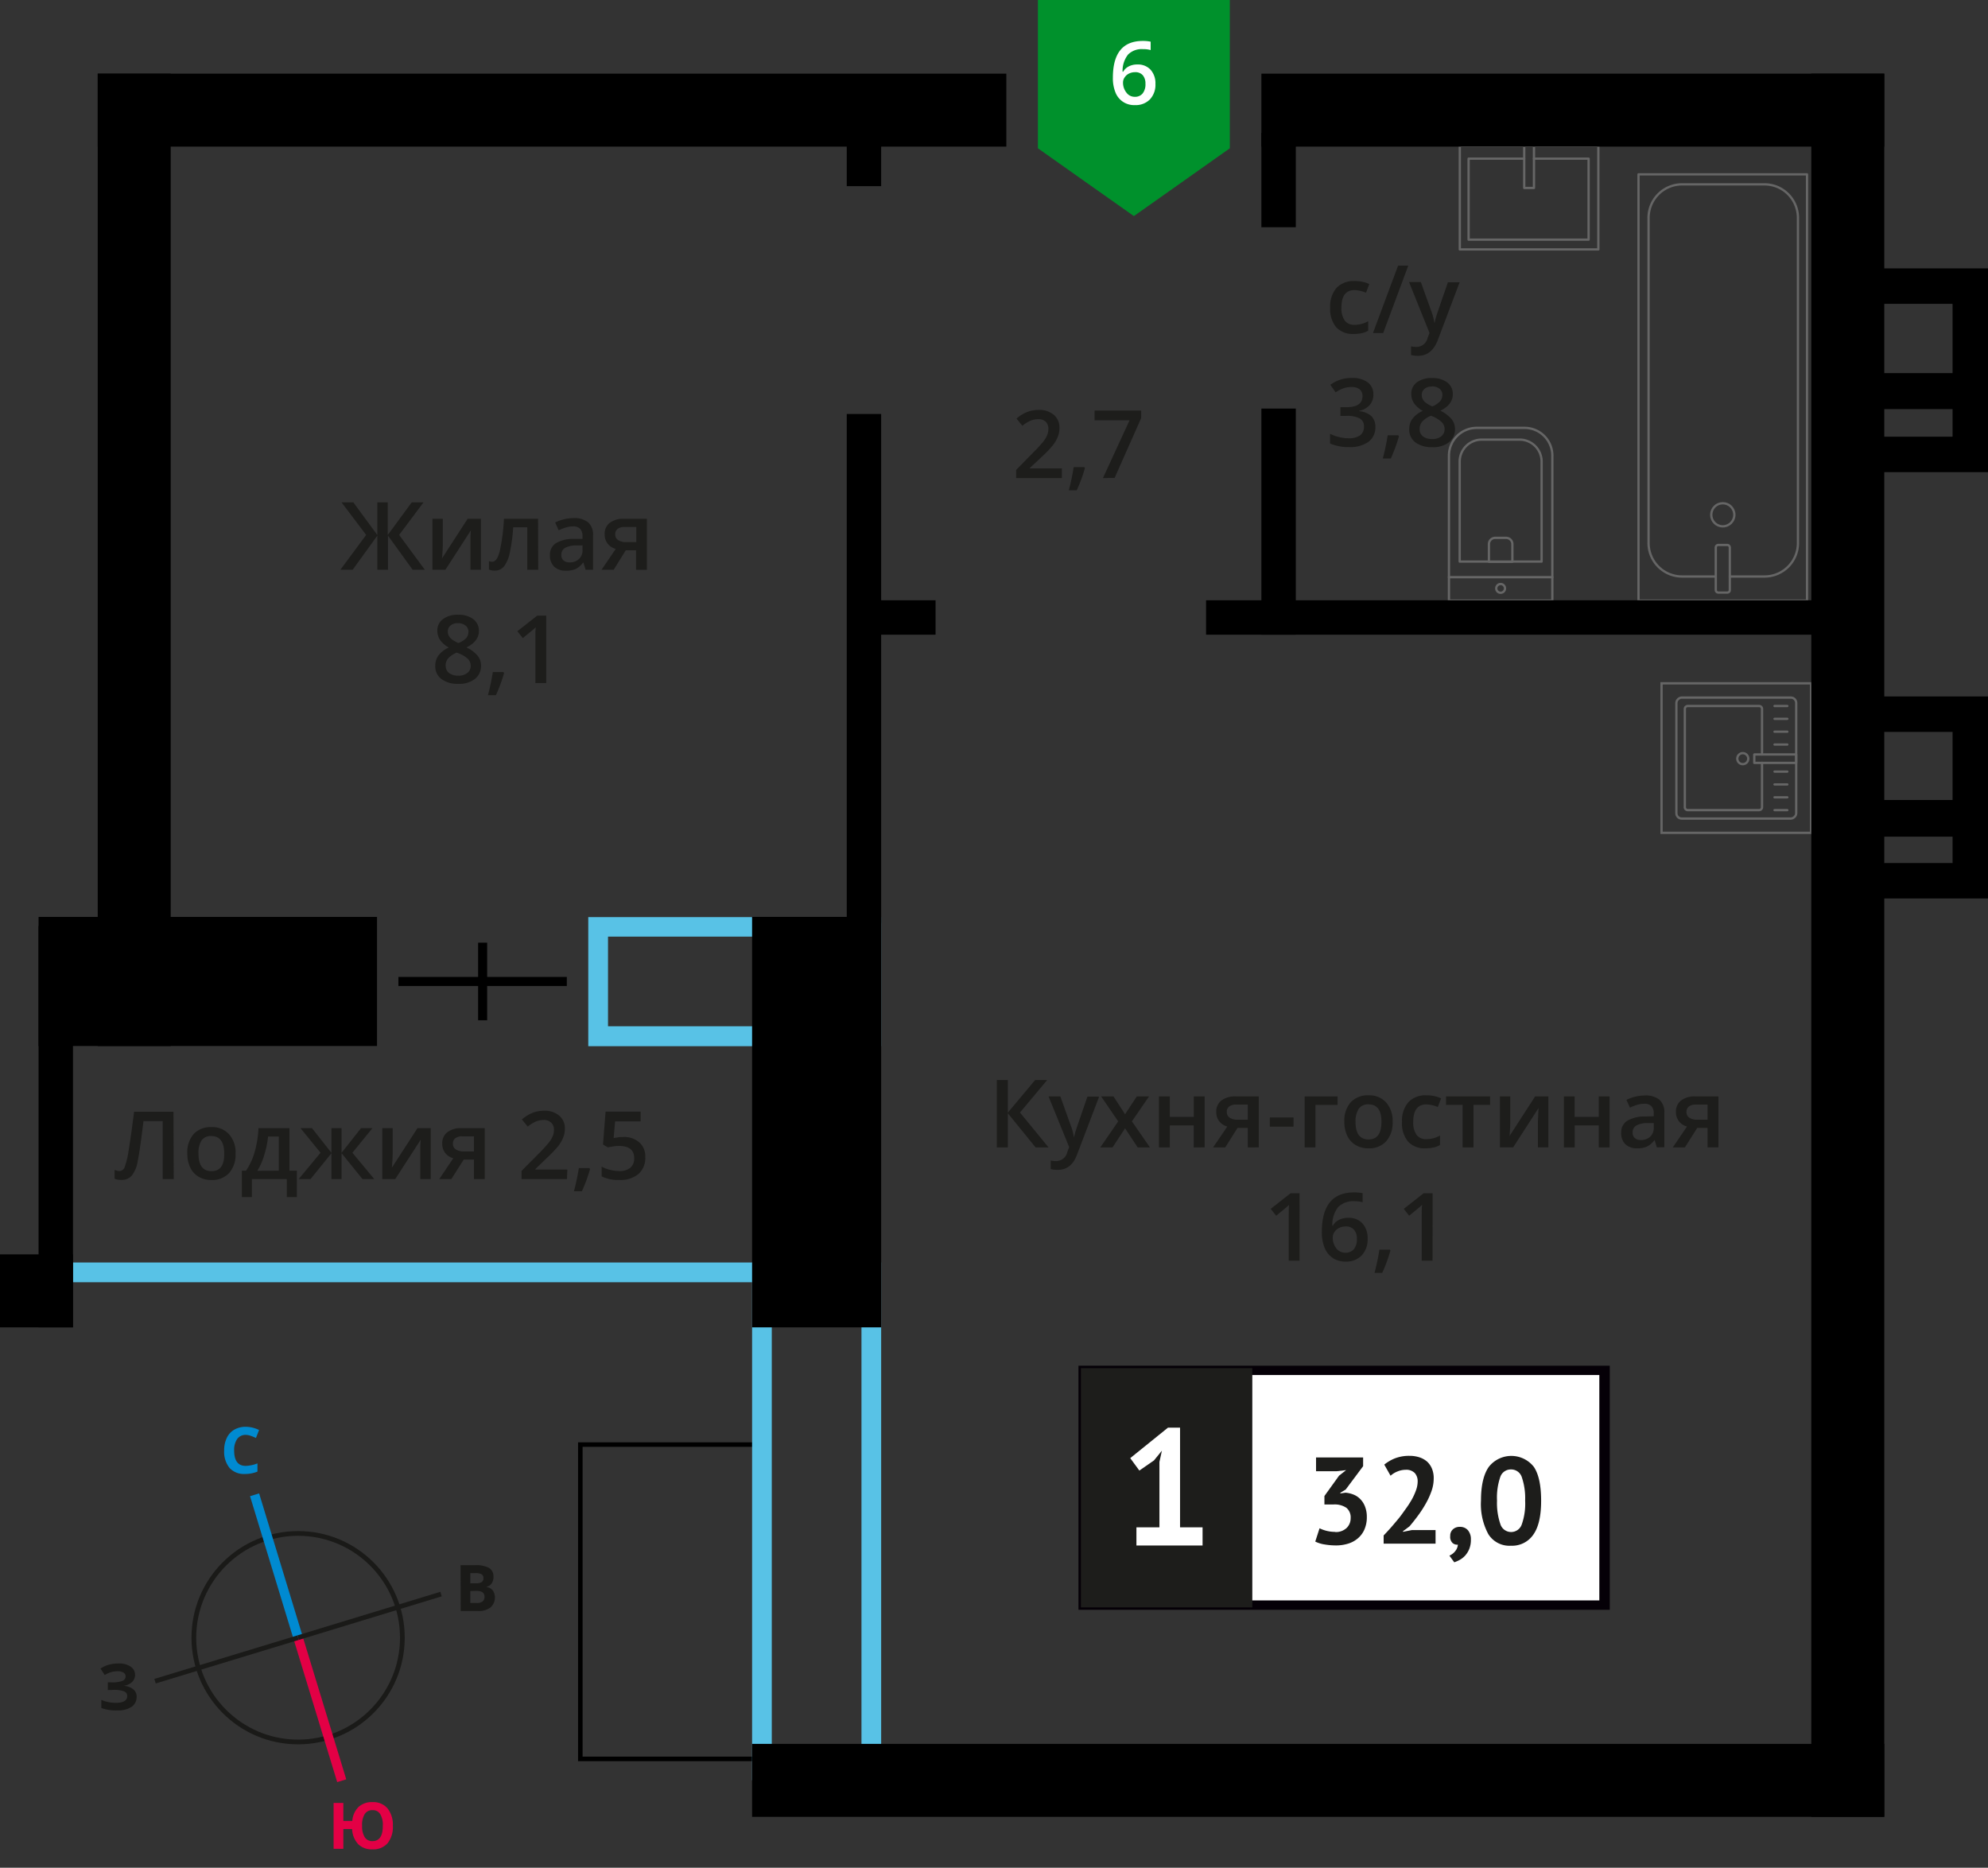 <svg xmlns="http://www.w3.org/2000/svg" width="407.86" height="383.17" viewBox="0 0 407.86 383.17">
  <rect x="0" y="0" width="407.86" height="383.17" fill="#333333" stroke="none"/>
  <defs>
    <style>
      .cls-1, .cls-15, .cls-16, .cls-17, .cls-2, .cls-3, .cls-4, .cls-9 {
        fill: none;
      }

      .cls-1, .cls-4 {
        stroke: #1a1a18;
      }

      .cls-1 {
        stroke-miterlimit: 22.93;
        stroke-width: 0.97px;
      }

      .cls-2 {
        stroke: #008ad1;
        stroke-width: 1.95px;
      }

      .cls-14, .cls-2, .cls-3, .cls-4 {
        stroke-miterlimit: 22.93;
      }

      .cls-3 {
        stroke: #e30045;
        stroke-width: 1.94px;
      }

      .cls-4 {
        stroke-width: 0.97px;
      }

      .cls-5 {
        isolation: isolate;
      }

      .cls-6 {
        fill: #008ad1;
      }

      .cls-7 {
        fill: #e30045;
      }

      .cls-8 {
        fill: #1a1a18;
      }

      .cls-9 {
        stroke: #666;
        stroke-linecap: round;
        stroke-linejoin: round;
        stroke-width: 0.47px;
      }

      .cls-10 {
        fill: #666;
      }

      .cls-11, .cls-14 {
        fill: #1d1d1b;
      }

      .cls-12 {
        fill: #fff;
      }

      .cls-13 {
        fill: #050007;
      }

      .cls-14 {
        stroke: #1d1d1b;
      }

      .cls-14, .cls-17 {
        stroke-width: 0.93px;
      }

      .cls-15, .cls-17 {
        stroke: #000;
      }

      .cls-15, .cls-16, .cls-17 {
        stroke-miterlimit: 10;
      }

      .cls-15 {
        stroke-width: 1.86px;
      }

      .cls-16 {
        stroke: #58c2e6;
        stroke-width: 4.05px;
      }

      .cls-18 {
        fill: #58c2e6;
      }

      .cls-19 {
        fill: #00912c;
        fill-rule: evenodd;
      }
    </style>
  </defs>
  <g id="text">
    <g>
      <circle class="cls-1" cx="61.16" cy="335.98" r="21.39"/>
      <line class="cls-2" x1="52.23" y1="306.66" x2="61.16" y2="335.99"/>
      <line class="cls-3" x1="70.11" y1="365.32" x2="61.16" y2="335.99"/>
      <line class="cls-4" x1="31.81" y1="344.9" x2="61.16" y2="335.97"/>
      <line class="cls-4" x1="90.48" y1="327.03" x2="61.16" y2="335.97"/>
      <g class="cls-5">
        <path class="cls-6" d="M50.4,294.37a2.08,2.08,0,0,0-1.75.86,3.94,3.94,0,0,0-.61,2.36c0,2.1.8,3.14,2.38,3.14a7.29,7.29,0,0,0,2.4-.51v1.68a6.66,6.66,0,0,1-2.58.49,4,4,0,0,1-3.15-1.24,5.26,5.26,0,0,1-1.1-3.57,5.79,5.79,0,0,1,.53-2.57,3.83,3.83,0,0,1,1.53-1.7,4.62,4.62,0,0,1,2.34-.6,6.38,6.38,0,0,1,2.76.66L52.51,295c-.35-.16-.71-.31-1.06-.43A3.07,3.07,0,0,0,50.4,294.37Z"/>
      </g>
      <g class="cls-5">
        <path class="cls-7" d="M80.6,374.54a5.38,5.38,0,0,1-1.07,3.59,3.88,3.88,0,0,1-3.11,1.27,3.92,3.92,0,0,1-2.93-1.06,4.8,4.8,0,0,1-1.25-3.11h-1.8v4.06h-2l0-9.41h2v3.69h1.84a4.46,4.46,0,0,1,1.27-2.86,4,4,0,0,1,2.86-1A3.83,3.83,0,0,1,79.51,371,5.38,5.38,0,0,1,80.6,374.54Zm-6.31,0a4.24,4.24,0,0,0,.54,2.37,1.79,1.79,0,0,0,1.58.8q2.15,0,2.13-3.18a4.24,4.24,0,0,0-.54-2.37,1.73,1.73,0,0,0-1.58-.8,1.79,1.79,0,0,0-1.6.81A4.18,4.18,0,0,0,74.29,374.56Z"/>
      </g>
      <g class="cls-5">
        <path class="cls-8" d="M94.49,321.1h2.93a5.76,5.76,0,0,1,2.91.56,2,2,0,0,1,.91,1.81,2.31,2.31,0,0,1-.39,1.39,1.55,1.55,0,0,1-1,.65v.07a2.05,2.05,0,0,1,1.29.74,2.72,2.72,0,0,1-.52,3.46,4,4,0,0,1-2.52.73H94.52Zm2,3.72h1.16a2.16,2.16,0,0,0,1.17-.25.91.91,0,0,0,.36-.84.83.83,0,0,0-.39-.77,2.57,2.57,0,0,0-1.26-.23H96.49Zm0,1.59v2.45h1.31a2,2,0,0,0,1.21-.32,1.18,1.18,0,0,0,.39-1q0-1.17-1.68-1.17Z"/>
      </g>
      <g class="cls-5">
        <path class="cls-8" d="M27.71,343.59a2,2,0,0,1-.64,1.5,3.18,3.18,0,0,1-1.74.76v0a3.5,3.5,0,0,1,2,.71,1.87,1.87,0,0,1,.7,1.52,2.43,2.43,0,0,1-1,2.06,5,5,0,0,1-2.91.76,8.78,8.78,0,0,1-3.33-.5v-1.67a6.24,6.24,0,0,0,1.42.45,7.64,7.64,0,0,0,1.52.16c1.59,0,2.38-.47,2.37-1.39a1,1,0,0,0-.76-1A6,6,0,0,0,23,346.7h-.88v-1.56h.8a5.8,5.8,0,0,0,2.17-.29,1,1,0,0,0,.68-.94.88.88,0,0,0-.43-.77,2.38,2.38,0,0,0-1.29-.28,4.84,4.84,0,0,0-2.56.78l-.87-1.33a5.9,5.9,0,0,1,1.71-.79,7.25,7.25,0,0,1,2-.25,4.11,4.11,0,0,1,2.45.63A2,2,0,0,1,27.71,343.59Z"/>
      </g>
    </g>
  </g>
  <g id="Layer_7" data-name="Layer 7">
    <g>
      <g>
        <rect class="cls-9" x="336.17" y="35.76" width="34.57" height="87.45" transform="translate(706.9 158.98) rotate(-180)"/>
        <rect class="cls-9" x="352.01" y="111.79" width="2.88" height="9.77" rx="0.49" transform="translate(706.9 233.36) rotate(-180)"/>
        <path class="cls-9" d="M354.89,118.27H362a6.86,6.86,0,0,0,6.87-6.86V44.69A6.87,6.87,0,0,0,362,37.82H345.09a6.88,6.88,0,0,0-6.87,6.87v66.72a6.87,6.87,0,0,0,6.87,6.86H352"/>
        <circle class="cls-9" cx="353.45" cy="105.61" r="2.37"/>
      </g>
      <g>
        <path class="cls-9" d="M290.16,94.89H319.9a5.69,5.69,0,0,1,5.69,5.69v9.83a5.69,5.69,0,0,1-5.69,5.69H290.16a0,0,0,0,1,0,0V94.89A0,0,0,0,1,290.16,94.89Z" transform="translate(202.38 413.37) rotate(-90)"/>
        <path class="cls-9" d="M295.36,94.29h20.51a4.51,4.51,0,0,1,4.51,4.51v7.79a4.51,4.51,0,0,1-4.51,4.51H295.36a0,0,0,0,1,0,0V94.29a0,0,0,0,1,0,0Z" transform="translate(205.18 410.57) rotate(-90)"/>
        <path class="cls-9" d="M305.42,110.35H309a1.29,1.29,0,0,1,1.29,1.29v2.23a1.29,1.29,0,0,1-1.29,1.29h-3.62a0,0,0,0,1,0,0v-4.8A0,0,0,0,1,305.42,110.35Z" transform="matrix(0, -1, 1, 0, 195.12, 420.63)"/>
        <circle class="cls-9" cx="307.87" cy="120.71" r="0.9"/>
        <line class="cls-9" x1="318.48" y1="118.41" x2="297.26" y2="118.41"/>
      </g>
      <g>
        <rect class="cls-9" x="303.1" y="26.35" width="21.22" height="28.43" transform="translate(354.27 -273.15) rotate(90)"/>
        <polyline class="cls-9" points="314.71 29.95 314.71 38.56 312.71 38.56 312.71 29.95"/>
        <polyline class="cls-9" points="314.71 32.55 325.92 32.55 325.92 49.17 301.3 49.17 301.3 32.55 312.71 32.55"/>
      </g>
      <g>
        <g>
          <rect class="cls-9" x="343.81" y="143.23" width="24.82" height="24.58" rx="1.09" transform="translate(511.74 -200.7) rotate(90)"/>
          <path class="cls-9" d="M361.5,156.5v9.11a.6.6,0,0,1-.6.59H346.26a.6.6,0,0,1-.6-.59V145.43a.59.59,0,0,1,.6-.59H360.9a.59.59,0,0,1,.6.59v9.34"/>
          <circle class="cls-9" cx="357.55" cy="155.64" r="1.13"/>
          <rect class="cls-9" x="363.35" y="151.34" width="1.73" height="8.6" transform="translate(519.85 -208.57) rotate(90)"/>
          <line class="cls-9" x1="366.69" y1="144.84" x2="364.06" y2="144.84"/>
          <line class="cls-9" x1="366.69" y1="147.47" x2="364.06" y2="147.47"/>
          <line class="cls-9" x1="366.69" y1="150.11" x2="364.06" y2="150.11"/>
          <line class="cls-9" x1="366.69" y1="152.74" x2="364.06" y2="152.74"/>
          <line class="cls-9" x1="366.69" y1="158.3" x2="364.06" y2="158.3"/>
          <line class="cls-9" x1="366.69" y1="160.93" x2="364.06" y2="160.93"/>
          <line class="cls-9" x1="366.69" y1="163.57" x2="364.06" y2="163.57"/>
          <line class="cls-9" x1="366.69" y1="166.2" x2="364.06" y2="166.2"/>
        </g>
        <path class="cls-10" d="M371.32,140.42v30.2h-30.2v-30.2h30.2m.47-.47H340.65v31.14h31.14V140Z"/>
      </g>
      <g>
        <path class="cls-11" d="M75.12,109.74l-5.05-6.68h2.42l4.92,6.7v-6.7h2.14v6.7l4.92-6.7h2.42l-5,6.68,5.27,7.15h-2.5l-5.06-7v7H77.41v-7l-5.06,7H69.83Z"/>
        <path class="cls-11" d="M90.85,106.43v5.36c0,.63-.06,1.54-.16,2.75l5.25-8.11h2.72v10.46H96.52v-5.27c0-.29,0-.76,0-1.41s.07-1.12.09-1.42l-5.23,8.1H88.72V106.43Z"/>
        <path class="cls-11" d="M110.42,116.89h-2.24v-8.72h-2.89a35.52,35.52,0,0,1-.71,5.26,6.9,6.9,0,0,1-1.17,2.76,2.33,2.33,0,0,1-1.88.87,3.1,3.1,0,0,1-1.22-.21v-1.74a1.93,1.93,0,0,0,.7.13c.64,0,1.15-.72,1.52-2.17a39.7,39.7,0,0,0,.86-6.64h7Z"/>
        <path class="cls-11" d="M120.14,116.89l-.44-1.46h-.08a4.21,4.21,0,0,1-1.52,1.3,4.83,4.83,0,0,1-2,.35,3.36,3.36,0,0,1-2.41-.83,3.15,3.15,0,0,1-.86-2.36,2.77,2.77,0,0,1,1.2-2.44,6.9,6.9,0,0,1,3.66-.9l1.81,0v-.56a2.12,2.12,0,0,0-.47-1.5,1.93,1.93,0,0,0-1.45-.5,5,5,0,0,0-1.55.24,10.89,10.89,0,0,0-1.41.56l-.72-1.59a7.75,7.75,0,0,1,1.86-.68,8.79,8.79,0,0,1,1.91-.23,4.52,4.52,0,0,1,3,.87,3.4,3.4,0,0,1,1,2.73v7Zm-3.31-1.51a2.73,2.73,0,0,0,1.94-.68,2.45,2.45,0,0,0,.74-1.9v-.9l-1.35,0a4.54,4.54,0,0,0-2.28.53,1.58,1.58,0,0,0-.71,1.43,1.37,1.37,0,0,0,.41,1.08A1.78,1.78,0,0,0,116.83,115.38Z"/>
        <path class="cls-11" d="M125.9,116.89h-2.49l2.92-4.29a2.94,2.94,0,0,1-2.27-3,2.79,2.79,0,0,1,1-2.32,4.57,4.57,0,0,1,2.9-.84h4.76v10.46h-2.23v-4h-2.11Zm.32-7.28a1.34,1.34,0,0,0,.61,1.2,2.93,2.93,0,0,0,1.64.4h2.07v-3.1h-2.42a2.22,2.22,0,0,0-1.4.39A1.33,1.33,0,0,0,126.22,109.61Z"/>
        <path class="cls-11" d="M94,126.12a4.84,4.84,0,0,1,3.11.91,2.91,2.91,0,0,1,1.14,2.41q0,2.13-2.55,3.39A6.4,6.4,0,0,1,98,134.54a3.22,3.22,0,0,1,.69,2,3.37,3.37,0,0,1-1.26,2.75,5.24,5.24,0,0,1-3.4,1,5.51,5.51,0,0,1-3.49-1,3.24,3.24,0,0,1-1.24-2.73,3.49,3.49,0,0,1,.65-2.08,5.48,5.48,0,0,1,2.12-1.64,5.27,5.27,0,0,1-1.81-1.59,3.48,3.48,0,0,1-.54-1.9A2.84,2.84,0,0,1,90.9,127,4.92,4.92,0,0,1,94,126.12Zm-2.56,10.42a1.83,1.83,0,0,0,.69,1.53,3,3,0,0,0,1.87.54,2.84,2.84,0,0,0,1.89-.56,1.84,1.84,0,0,0,.68-1.52,2,2,0,0,0-.62-1.4A5.86,5.86,0,0,0,94,134l-.28-.12A5,5,0,0,0,92,135,2.29,2.29,0,0,0,91.42,136.54Zm2.54-8.7a2.34,2.34,0,0,0-1.52.46,1.54,1.54,0,0,0-.58,1.27,1.79,1.79,0,0,0,.21.88,2.35,2.35,0,0,0,.6.71,7.92,7.92,0,0,0,1.35.76,4.55,4.55,0,0,0,1.6-1,2,2,0,0,0,.47-1.3,1.57,1.57,0,0,0-.58-1.27A2.42,2.42,0,0,0,94,127.84Z"/>
        <path class="cls-11" d="M103.41,138.09a30.63,30.63,0,0,1-1.67,4.53h-1.63a46.55,46.55,0,0,0,1-4.74h2.19Z"/>
        <path class="cls-11" d="M112.06,140.13h-2.22V131.2c0-1.06,0-1.91.07-2.53a6.72,6.72,0,0,1-.53.5l-2.12,1.74-1.12-1.41,4.07-3.2h1.85Z"/>
      </g>
      <g>
        <path class="cls-11" d="M35.64,241.89H33.38V230H29.44c-.49,4-.89,6.78-1.19,8.23a6.35,6.35,0,0,1-1.26,3,2.74,2.74,0,0,1-2.16.83,3.9,3.9,0,0,1-1.32-.23V240a2.58,2.58,0,0,0,1,.24,1.18,1.18,0,0,0,1.07-.82,17.76,17.76,0,0,0,.84-3.61q.47-2.81,1.09-7.73h8.08Z"/>
        <path class="cls-11" d="M48.33,236.65a5.71,5.71,0,0,1-1.32,4,4.72,4.72,0,0,1-3.66,1.43,5,5,0,0,1-2.59-.66,4.38,4.38,0,0,1-1.73-1.9,6.48,6.48,0,0,1-.6-2.87,5.7,5.7,0,0,1,1.3-4,4.74,4.74,0,0,1,3.68-1.42A4.58,4.58,0,0,1,47,232.71,5.59,5.59,0,0,1,48.33,236.65Zm-7.61,0q0,3.61,2.67,3.62T46,236.65q0-3.59-2.67-3.59a2.28,2.28,0,0,0-2,.93A4.8,4.8,0,0,0,40.72,236.65Z"/>
        <path class="cls-11" d="M60.91,245.59H58.84v-3.7H51.68v3.7H49.62v-5.42h.85a12.87,12.87,0,0,0,1.78-3.86,20.75,20.75,0,0,0,.78-4.87h6.35v8.73h1.53Zm-3.71-5.42v-7H55A19.46,19.46,0,0,1,54.2,237a13.34,13.34,0,0,1-1.4,3.19Z"/>
        <path class="cls-11" d="M68,236.51v-5.07h2.07v5.07l4-5.07h2.34l-4.11,5.05,4.48,5.4H74.37l-4.29-5.3v5.3H68v-5.3l-4.29,5.3H61.28l4.48-5.4-4.11-5.05H64Z"/>
        <path class="cls-11" d="M80.56,231.44v5.36c0,.62-.06,1.54-.16,2.75l5.25-8.11h2.72v10.45H86.23v-5.26c0-.29,0-.76,0-1.41s.07-1.12.09-1.42l-5.23,8.09H78.43V231.44Z"/>
        <path class="cls-11" d="M92.6,241.89H90.12L93,237.61a3.13,3.13,0,0,1-1.67-1.08,3.09,3.09,0,0,1-.6-1.94,2.78,2.78,0,0,1,1.06-2.32,4.52,4.52,0,0,1,2.89-.83h4.77v10.45H97.24v-4h-2.1Zm.32-7.28a1.37,1.37,0,0,0,.61,1.21,3,3,0,0,0,1.64.4h2.07v-3.1H94.83a2.23,2.23,0,0,0-1.41.39A1.31,1.31,0,0,0,92.92,234.61Z"/>
        <path class="cls-11" d="M116.32,241.89H107v-1.68l3.56-3.58a30.83,30.83,0,0,0,2.1-2.3,5.59,5.59,0,0,0,.75-1.27,3.38,3.38,0,0,0,.24-1.27,1.94,1.94,0,0,0-.57-1.48,2.13,2.13,0,0,0-1.55-.54,4.29,4.29,0,0,0-1.54.29,7.5,7.5,0,0,0-1.72,1.06l-1.2-1.46a7.78,7.78,0,0,1,2.24-1.38,6.62,6.62,0,0,1,2.32-.41,4.54,4.54,0,0,1,3.09,1,3.38,3.38,0,0,1,1.17,2.71,4.8,4.8,0,0,1-.34,1.77,7.14,7.14,0,0,1-1,1.74,22.94,22.94,0,0,1-2.31,2.42l-2.4,2.32v.1h6.56Z"/>
        <path class="cls-11" d="M121.05,239.86a32.73,32.73,0,0,1-1.67,4.53h-1.63a46.16,46.16,0,0,0,1-4.75h2.19Z"/>
        <path class="cls-11" d="M127.86,233.26a4.72,4.72,0,0,1,3.31,1.11,3.83,3.83,0,0,1,1.22,3,4.42,4.42,0,0,1-1.38,3.46,5.71,5.71,0,0,1-3.94,1.24,7.54,7.54,0,0,1-3.64-.74v-2a6.44,6.44,0,0,0,1.76.67,7.82,7.82,0,0,0,1.84.24,3.4,3.4,0,0,0,2.29-.67,2.46,2.46,0,0,0,.79-2c0-1.65-1.06-2.48-3.16-2.48a8.32,8.32,0,0,0-1.1.09,10.77,10.77,0,0,0-1.14.21l-1-.59.53-6.75h7.19v2H126.2l-.31,3.42.81-.13A7.43,7.43,0,0,1,127.86,233.26Z"/>
      </g>
      <g>
        <path class="cls-11" d="M217.85,98.08h-9.37V96.4L212,92.81a29.09,29.09,0,0,0,2.1-2.29,5.82,5.82,0,0,0,.75-1.27,3.39,3.39,0,0,0,.24-1.28,2,2,0,0,0-.56-1.47A2.18,2.18,0,0,0,213,86a4.09,4.09,0,0,0-1.54.29,7.47,7.47,0,0,0-1.71,1.06l-1.2-1.47a7.52,7.52,0,0,1,2.24-1.38,6.52,6.52,0,0,1,2.31-.4,4.58,4.58,0,0,1,3.1,1,3.42,3.42,0,0,1,1.16,2.71,4.62,4.62,0,0,1-.34,1.78,7,7,0,0,1-1,1.74,23.06,23.06,0,0,1-2.31,2.41L211.29,96v.09h6.56Z"/>
        <path class="cls-11" d="M222.58,96.05a31.47,31.47,0,0,1-1.67,4.53h-1.63a47.27,47.27,0,0,0,1-4.75h2.19Z"/>
        <path class="cls-11" d="M226.28,98.08l5.46-11.85h-7.18v-2h9.56v1.55l-5.44,12.26Z"/>
      </g>
      <g>
        <path class="cls-11" d="M277.74,68.51a4.61,4.61,0,0,1-3.61-1.38,5.82,5.82,0,0,1-1.23-4,5.84,5.84,0,0,1,1.29-4.06,4.81,4.81,0,0,1,3.73-1.41,7,7,0,0,1,3,.61l-.67,1.79a6.67,6.67,0,0,0-2.33-.55q-2.72,0-2.71,3.6a4.28,4.28,0,0,0,.68,2.65,2.36,2.36,0,0,0,2,.88,5.73,5.73,0,0,0,2.81-.74v1.94a4.55,4.55,0,0,1-1.28.5A7.64,7.64,0,0,1,277.74,68.51Z"/>
        <path class="cls-11" d="M288.92,54.5l-5.14,13.82h-2.1l5.15-13.82Z"/>
        <path class="cls-11" d="M289.08,57.86h2.42l2.13,5.93a11.54,11.54,0,0,1,.64,2.39h.08a10.89,10.89,0,0,1,.31-1.27q.22-.73,2.4-7h2.4L295,69.71Q293.77,73,290.92,73a6.74,6.74,0,0,1-1.43-.16V71.06a5.51,5.51,0,0,0,1.14.11,2.34,2.34,0,0,0,2.26-1.86l.39-1Z"/>
        <path class="cls-11" d="M281.76,80.92A3.18,3.18,0,0,1,281,83.1a3.81,3.81,0,0,1-2.16,1.18v.08a4.21,4.21,0,0,1,2.5,1,3,3,0,0,1,.83,2.2,3.65,3.65,0,0,1-1.41,3.08,6.49,6.49,0,0,1-4,1.08,9.2,9.2,0,0,1-3.88-.74V89a9,9,0,0,0,1.87.67,7.9,7.9,0,0,0,1.89.24,4,4,0,0,0,2.4-.6,2.15,2.15,0,0,0,.79-1.84,1.75,1.75,0,0,0-.88-1.63,5.54,5.54,0,0,0-2.76-.52H275V83.54h1.22c2.21,0,3.31-.76,3.31-2.28a1.69,1.69,0,0,0-.58-1.38,2.59,2.59,0,0,0-1.7-.48,5.41,5.41,0,0,0-1.51.22,7.1,7.1,0,0,0-1.72.87l-1.09-1.55a7.28,7.28,0,0,1,4.42-1.4,5.24,5.24,0,0,1,3.26.9A3,3,0,0,1,281.76,80.92Z"/>
        <path class="cls-11" d="M287,89.53a32.47,32.47,0,0,1-1.66,4.53h-1.64a46.16,46.16,0,0,0,1-4.75h2.19Z"/>
        <path class="cls-11" d="M293.81,77.56a4.9,4.9,0,0,1,3.11.9,2.93,2.93,0,0,1,1.14,2.42c0,1.42-.85,2.54-2.55,3.38A6.74,6.74,0,0,1,297.82,86a3.22,3.22,0,0,1,.69,2,3.37,3.37,0,0,1-1.26,2.74,5.19,5.19,0,0,1-3.4,1,5.57,5.57,0,0,1-3.49-1,3.27,3.27,0,0,1-1.24-2.74,3.46,3.46,0,0,1,.65-2.07,5.39,5.39,0,0,1,2.12-1.64,5.39,5.39,0,0,1-1.81-1.6,3.42,3.42,0,0,1-.54-1.89,2.87,2.87,0,0,1,1.19-2.4A5,5,0,0,1,293.81,77.56ZM291.25,88a1.84,1.84,0,0,0,.69,1.53,3,3,0,0,0,1.87.54,2.9,2.9,0,0,0,1.89-.56,1.87,1.87,0,0,0,.68-1.53,2,2,0,0,0-.62-1.4,6,6,0,0,0-1.89-1.17l-.28-.12a4.84,4.84,0,0,0-1.8,1.2A2.31,2.31,0,0,0,291.25,88Zm2.54-8.71a2.34,2.34,0,0,0-1.52.47,1.53,1.53,0,0,0-.58,1.27,1.82,1.82,0,0,0,.21.88,2.31,2.31,0,0,0,.6.7,7.2,7.2,0,0,0,1.35.77,4.55,4.55,0,0,0,1.6-1.06,2,2,0,0,0,.47-1.29,1.55,1.55,0,0,0-.58-1.27A2.43,2.43,0,0,0,293.79,79.27Z"/>
      </g>
      <g>
        <path class="cls-11" d="M215.12,235.39h-2.66l-5.69-7v7h-2.26V221.57h2.26v6.69l5.6-6.69h2.47l-5.58,6.67Z"/>
        <path class="cls-11" d="M215.12,224.93h2.42l2.12,5.93a11.08,11.08,0,0,1,.65,2.38h.07a9.7,9.7,0,0,1,.32-1.26q.23-.73,2.4-7h2.4L221,236.78C220.21,239,218.86,240,217,240a6.29,6.29,0,0,1-1.44-.16v-1.76a5,5,0,0,0,1.15.12,2.35,2.35,0,0,0,2.26-1.87l.38-1Z"/>
        <path class="cls-11" d="M229.41,230.05l-3.5-5.12h2.53l2.38,3.66,2.41-3.66h2.51l-3.52,5.12,3.7,5.34h-2.51l-2.59-3.91-2.57,3.91h-2.51Z"/>
        <path class="cls-11" d="M240,224.93v4.2h4.92v-4.2h2.23v10.46H244.9v-4.51H240v4.51h-2.23V224.93Z"/>
        <path class="cls-11" d="M251.37,235.39h-2.49l2.92-4.28a3.15,3.15,0,0,1-1.67-1.09,3.06,3.06,0,0,1-.6-1.93,2.78,2.78,0,0,1,1.06-2.32,4.52,4.52,0,0,1,2.89-.84h4.77v10.46H256v-4h-2.1Zm.32-7.28a1.35,1.35,0,0,0,.61,1.2,3,3,0,0,0,1.64.41H256v-3.11h-2.42a2.22,2.22,0,0,0-1.4.39A1.33,1.33,0,0,0,251.69,228.11Z"/>
        <path class="cls-11" d="M260.52,231.14v-1.89h4.86v1.89Z"/>
        <path class="cls-11" d="M274.42,224.93v1.74h-4.54v8.72h-2.22V224.93Z"/>
        <path class="cls-11" d="M285.71,230.14a5.69,5.69,0,0,1-1.32,4,4.69,4.69,0,0,1-3.66,1.44,5,5,0,0,1-2.59-.66,4.43,4.43,0,0,1-1.73-1.9,6.56,6.56,0,0,1-.6-2.88,5.67,5.67,0,0,1,1.3-4,4.75,4.75,0,0,1,3.68-1.43,4.61,4.61,0,0,1,3.59,1.46A5.63,5.63,0,0,1,285.71,230.14Zm-7.61,0c0,2.42.89,3.62,2.67,3.62s2.65-1.2,2.65-3.62-.89-3.58-2.67-3.58a2.28,2.28,0,0,0-2,.93A4.76,4.76,0,0,0,278.1,230.14Z"/>
        <path class="cls-11" d="M292.48,235.58a4.56,4.56,0,0,1-3.61-1.39,5.77,5.77,0,0,1-1.23-4,5.84,5.84,0,0,1,1.29-4.06,4.8,4.8,0,0,1,3.73-1.42,7,7,0,0,1,3,.62l-.68,1.78a6.75,6.75,0,0,0-2.32-.54q-2.72,0-2.72,3.6a4.31,4.31,0,0,0,.68,2.64,2.34,2.34,0,0,0,2,.89,5.7,5.7,0,0,0,2.81-.74v1.94a4.48,4.48,0,0,1-1.27.5A7.7,7.7,0,0,1,292.48,235.58Z"/>
        <path class="cls-11" d="M305.71,224.93v1.74H302.3v8.72h-2.23v-8.72h-3.4v-1.74Z"/>
        <path class="cls-11" d="M309.85,224.93v5.36c0,.63-.05,1.54-.15,2.76l5.25-8.12h2.71v10.46h-2.14v-5.27q0-.44.06-1.41c0-.64.06-1.12.08-1.41l-5.22,8.09h-2.72V224.93Z"/>
        <path class="cls-11" d="M323.05,224.93v4.2H328v-4.2h2.22v10.46H328v-4.51h-4.93v4.51h-2.22V224.93Z"/>
        <path class="cls-11" d="M339.92,235.39l-.44-1.46h-.08a4.21,4.21,0,0,1-1.52,1.3,4.83,4.83,0,0,1-2,.35,3.36,3.36,0,0,1-2.41-.83,3.15,3.15,0,0,1-.86-2.36,2.77,2.77,0,0,1,1.2-2.44,7,7,0,0,1,3.66-.9l1.81-.05v-.56a2.12,2.12,0,0,0-.47-1.5,1.92,1.92,0,0,0-1.45-.5,5,5,0,0,0-1.55.24,10.89,10.89,0,0,0-1.41.56l-.72-1.59a7.91,7.91,0,0,1,1.86-.68,8.79,8.79,0,0,1,1.91-.23,4.52,4.52,0,0,1,3,.87,3.4,3.4,0,0,1,1,2.74v7Zm-3.31-1.51a2.73,2.73,0,0,0,1.94-.68,2.44,2.44,0,0,0,.74-1.89v-.91l-1.35,0a4.65,4.65,0,0,0-2.28.53,1.58,1.58,0,0,0-.71,1.43,1.37,1.37,0,0,0,.41,1.08A1.78,1.78,0,0,0,336.61,233.88Z"/>
        <path class="cls-11" d="M345.68,235.39h-2.49l2.92-4.28a3.11,3.11,0,0,1-1.67-1.09,3.06,3.06,0,0,1-.6-1.93,2.8,2.8,0,0,1,1.05-2.32,4.57,4.57,0,0,1,2.9-.84h4.76v10.46h-2.23v-4h-2.11Zm.32-7.28a1.33,1.33,0,0,0,.61,1.2,2.93,2.93,0,0,0,1.64.41h2.07v-3.11H347.9a2.22,2.22,0,0,0-1.4.39A1.33,1.33,0,0,0,346,228.11Z"/>
        <path class="cls-11" d="M266.62,258.63H264.4V249.7c0-1.06,0-1.91.07-2.53a6.72,6.72,0,0,1-.53.5l-2.12,1.74L260.7,248l4.07-3.2h1.85Z"/>
        <path class="cls-11" d="M271.19,252.74q0-8.12,6.61-8.11a8.06,8.06,0,0,1,1.76.16v1.85a6,6,0,0,0-1.67-.21,4.39,4.39,0,0,0-3.34,1.19,5.86,5.86,0,0,0-1.21,3.82h.12a3,3,0,0,1,1.24-1.18,4.06,4.06,0,0,1,1.9-.42,3.76,3.76,0,0,1,2.93,1.15,4.47,4.47,0,0,1,1.05,3.13,4.76,4.76,0,0,1-1.22,3.44,4.38,4.38,0,0,1-3.31,1.26,4.66,4.66,0,0,1-2.58-.71,4.57,4.57,0,0,1-1.69-2.08A8.2,8.2,0,0,1,271.19,252.74ZM276,257a2.17,2.17,0,0,0,1.76-.73,3.16,3.16,0,0,0,.62-2.11,2.76,2.76,0,0,0-.58-1.87,2.15,2.15,0,0,0-1.74-.68,3,3,0,0,0-1.33.3,2.5,2.5,0,0,0-.95.84,1.93,1.93,0,0,0-.35,1.1,3.5,3.5,0,0,0,.72,2.24A2.25,2.25,0,0,0,276,257Z"/>
        <path class="cls-11" d="M285.25,256.6a31.47,31.47,0,0,1-1.67,4.53H282a47.27,47.27,0,0,0,1-4.75h2.19Z"/>
        <path class="cls-11" d="M293.9,258.63h-2.22V249.7c0-1.06,0-1.91.07-2.53a6.72,6.72,0,0,1-.53.5l-2.12,1.74L288,248l4.07-3.2h1.85Z"/>
      </g>
      <g>
        <rect class="cls-12" x="222.23" y="281.13" width="105.93" height="48.16"/>
        <path class="cls-13" d="M328.15,282.09H223.38v46.24H328.15Zm-105.83-1.91H330.26v50.07h-109V280.18Z"/>
        <rect class="cls-14" x="222.23" y="281.14" width="34.23" height="48.16"/>
        <g>
          <path class="cls-11" d="M273.89,314.3a3.21,3.21,0,0,0,2.39-.84,2.75,2.75,0,0,0,.82-2,2.54,2.54,0,0,0-.86-2.12,4.28,4.28,0,0,0-2.7-.69h-1.82v-1.74l3-4.17,1.45-1.14-2,.23H270V299h9.66v1.79l-3.57,4.78-1.11.68v.13l1.06-.15a5.58,5.58,0,0,1,1.68.4,4,4,0,0,1,1.39.95,4.37,4.37,0,0,1,.95,1.53,5.71,5.71,0,0,1,.36,2.1,6.22,6.22,0,0,1-.5,2.58,5,5,0,0,1-1.36,1.82,5.55,5.55,0,0,1-2,1.08,8.39,8.39,0,0,1-2.5.36,14.21,14.21,0,0,1-2.3-.2,6.61,6.61,0,0,1-1.92-.59l.88-2.73a7.26,7.26,0,0,0,3.24.74Z"/>
          <path class="cls-11" d="M294.14,303.35a7.73,7.73,0,0,1-.47,2.6,15.76,15.76,0,0,1-1.19,2.58,23.2,23.2,0,0,1-1.59,2.44q-.87,1.18-1.71,2.16l-1.34,1v.13l1.82-.36h4.86v2.78H283.87V315c.41-.42.86-.91,1.37-1.48s1-1.16,1.53-1.79,1-1.29,1.5-2a22,22,0,0,0,1.32-2,12.4,12.4,0,0,0,.92-2,5.39,5.39,0,0,0,.34-1.82,2.52,2.52,0,0,0-.59-1.71,2.44,2.44,0,0,0-1.89-.67,4.51,4.51,0,0,0-1.65.34,4.61,4.61,0,0,0-1.43.88L284,300.47a8.21,8.21,0,0,1,2.23-1.3,8,8,0,0,1,3-.5,6.4,6.4,0,0,1,2,.31,4.58,4.58,0,0,1,1.56.88,4.09,4.09,0,0,1,1,1.46A5.1,5.1,0,0,1,294.14,303.35Z"/>
          <path class="cls-11" d="M297.53,315.11a1.73,1.73,0,0,1,.56-1.37,2,2,0,0,1,1.41-.5,2.1,2.1,0,0,1,1.67.7,2.82,2.82,0,0,1,.6,1.87,5,5,0,0,1-.35,2,4.74,4.74,0,0,1-.87,1.37,4.47,4.47,0,0,1-1.12.86,7.16,7.16,0,0,1-1.07.47l-1-1.37a3,3,0,0,0,1.19-.91,2.41,2.41,0,0,0,.55-1.34,1.43,1.43,0,0,1-1.1-.35A1.73,1.73,0,0,1,297.53,315.11Z"/>
          <path class="cls-11" d="M303.84,307.85c0-3.1.54-5.4,1.6-6.91a5.87,5.87,0,0,1,9.25,0c1,1.49,1.49,3.81,1.49,6.94s-.53,5.44-1.6,6.95a5.27,5.27,0,0,1-4.59,2.28,5.09,5.09,0,0,1-4.65-2.39A12.9,12.9,0,0,1,303.84,307.85Zm3.29,0a13.29,13.29,0,0,0,.67,4.77,2.31,2.31,0,0,0,4.4.14,12.83,12.83,0,0,0,.7-4.91,13.37,13.37,0,0,0-.66-4.73,2.3,2.3,0,0,0-2.25-1.66A2.27,2.27,0,0,0,307.8,303,13,13,0,0,0,307.13,307.85Z"/>
        </g>
        <path class="cls-12" d="M233.15,313.33h4.72V299.92l.51-2.31-1.63,2-3,2.08-1.87-2.55,7.74-6.25h2.48v20.44h4.62v3.74H233.15Z"/>
      </g>
      <g>
        <line class="cls-15" x1="99.02" y1="193.39" x2="99.02" y2="209.31"/>
        <line class="cls-15" x1="81.74" y1="201.35" x2="116.29" y2="201.35"/>
      </g>
      <polyline class="cls-16" points="156.53 261.03 24.71 261.03 14.69 261.03"/>
      <rect class="cls-17" x="105.11" y="310.3" width="64.48" height="36.58" transform="translate(465.94 191.25) rotate(90)"/>
      <path class="cls-18" d="M176.74,192.15v18.39h-52V192.15h52m4-4H120.69v26.48h60.09V188.11Z"/>
      <path class="cls-18" d="M176.74,263v98.2h-18.4V263h18.4m4-4.05H154.3V365.25h26.48V259Z"/>
      <rect x="7.91" y="188.11" width="69.44" height="26.48"/>
      <rect x="125.44" y="216.97" width="84.21" height="26.48" transform="translate(-62.67 397.75) rotate(-90)"/>
      <rect x="252.64" y="33.4" width="19.38" height="7.06" transform="translate(225.39 299.26) rotate(-90)"/>
      <rect x="239.13" y="103.48" width="46.39" height="7.06" transform="translate(155.31 369.34) rotate(-90)"/>
      <rect x="125.05" y="133.61" width="104.41" height="7.06" transform="translate(40.11 314.39) rotate(-90)"/>
      <rect x="172.49" y="29.9" width="9.52" height="7.06" transform="translate(143.82 210.68) rotate(-90)"/>
      <rect x="247.44" y="123.15" width="128.63" height="7.06" transform="translate(623.51 253.36) rotate(-180)"/>
      <rect x="175.57" y="123.15" width="16.37" height="7.06" transform="translate(367.51 253.36) rotate(180)"/>
      <rect x="20.04" y="15.1" width="186.41" height="14.97" transform="translate(226.5 45.18) rotate(-180)"/>
      <rect x="258.8" y="15.1" width="127.79" height="14.97" transform="translate(645.38 45.18) rotate(-180)"/>
      <rect x="154.3" y="357.77" width="232.28" height="14.97" transform="translate(540.88 730.5) rotate(-180)"/>
      <rect x="-72.21" y="107.36" width="199.49" height="14.97" transform="translate(142.38 87.32) rotate(90)"/>
      <rect x="200.28" y="186.44" width="357.63" height="14.97" transform="translate(573.02 -185.18) rotate(90)"/>
      <g>
        <rect x="-29.71" y="227.63" width="82.3" height="7.06" transform="translate(242.6 219.72) rotate(90)"/>
        <rect y="257.34" width="14.97" height="14.97"/>
      </g>
      <path d="M400.59,83.93v5.66H386.37V83.93h14.22m7.27-7.27H379.1v20.2h28.76V76.66Z"/>
      <path d="M400.59,62.33V76.55H386.37V62.33h14.22m7.27-7.27H379.1V83.82h28.76V55.06Z"/>
      <path d="M400.59,150.15v14.22H386.37V150.15h14.22m7.27-7.27H379.1v28.76h28.76V142.88Z"/>
      <path d="M400.59,171.39v5.66H386.37v-5.66h14.22m7.27-7.27H379.1v20.2h28.76v-20.2Z"/>
      <g>
        <polygon class="cls-19" points="252.31 30.43 252.3 30.43 242.47 37.38 232.63 44.33 222.78 37.38 212.95 30.43 212.94 30.43 212.94 30.42 212.94 0 252.31 0 252.31 30.42 252.31 30.43"/>
        <path class="cls-12" d="M228.32,15.92q0-7.51,6.12-7.52a7.48,7.48,0,0,1,1.63.15v1.72a5.45,5.45,0,0,0-1.54-.19,4,4,0,0,0-3.09,1.1,5.38,5.38,0,0,0-1.13,3.54h.11a2.8,2.8,0,0,1,1.16-1.1,3.7,3.7,0,0,1,1.75-.39,3.51,3.51,0,0,1,2.72,1.07,4.13,4.13,0,0,1,1,2.9,4.37,4.37,0,0,1-1.13,3.19,4.05,4.05,0,0,1-3.07,1.17,4.08,4.08,0,0,1-4-2.59A7.74,7.74,0,0,1,228.32,15.92Zm4.47,3.94a2,2,0,0,0,1.63-.68,3,3,0,0,0,.58-2,2.61,2.61,0,0,0-.54-1.74,2,2,0,0,0-1.62-.63,2.72,2.72,0,0,0-1.23.29,2.22,2.22,0,0,0-.88.78,1.81,1.81,0,0,0-.33,1,3.26,3.26,0,0,0,.67,2.08A2.09,2.09,0,0,0,232.79,19.86Z"/>
      </g>
    </g>
  </g>
</svg>
